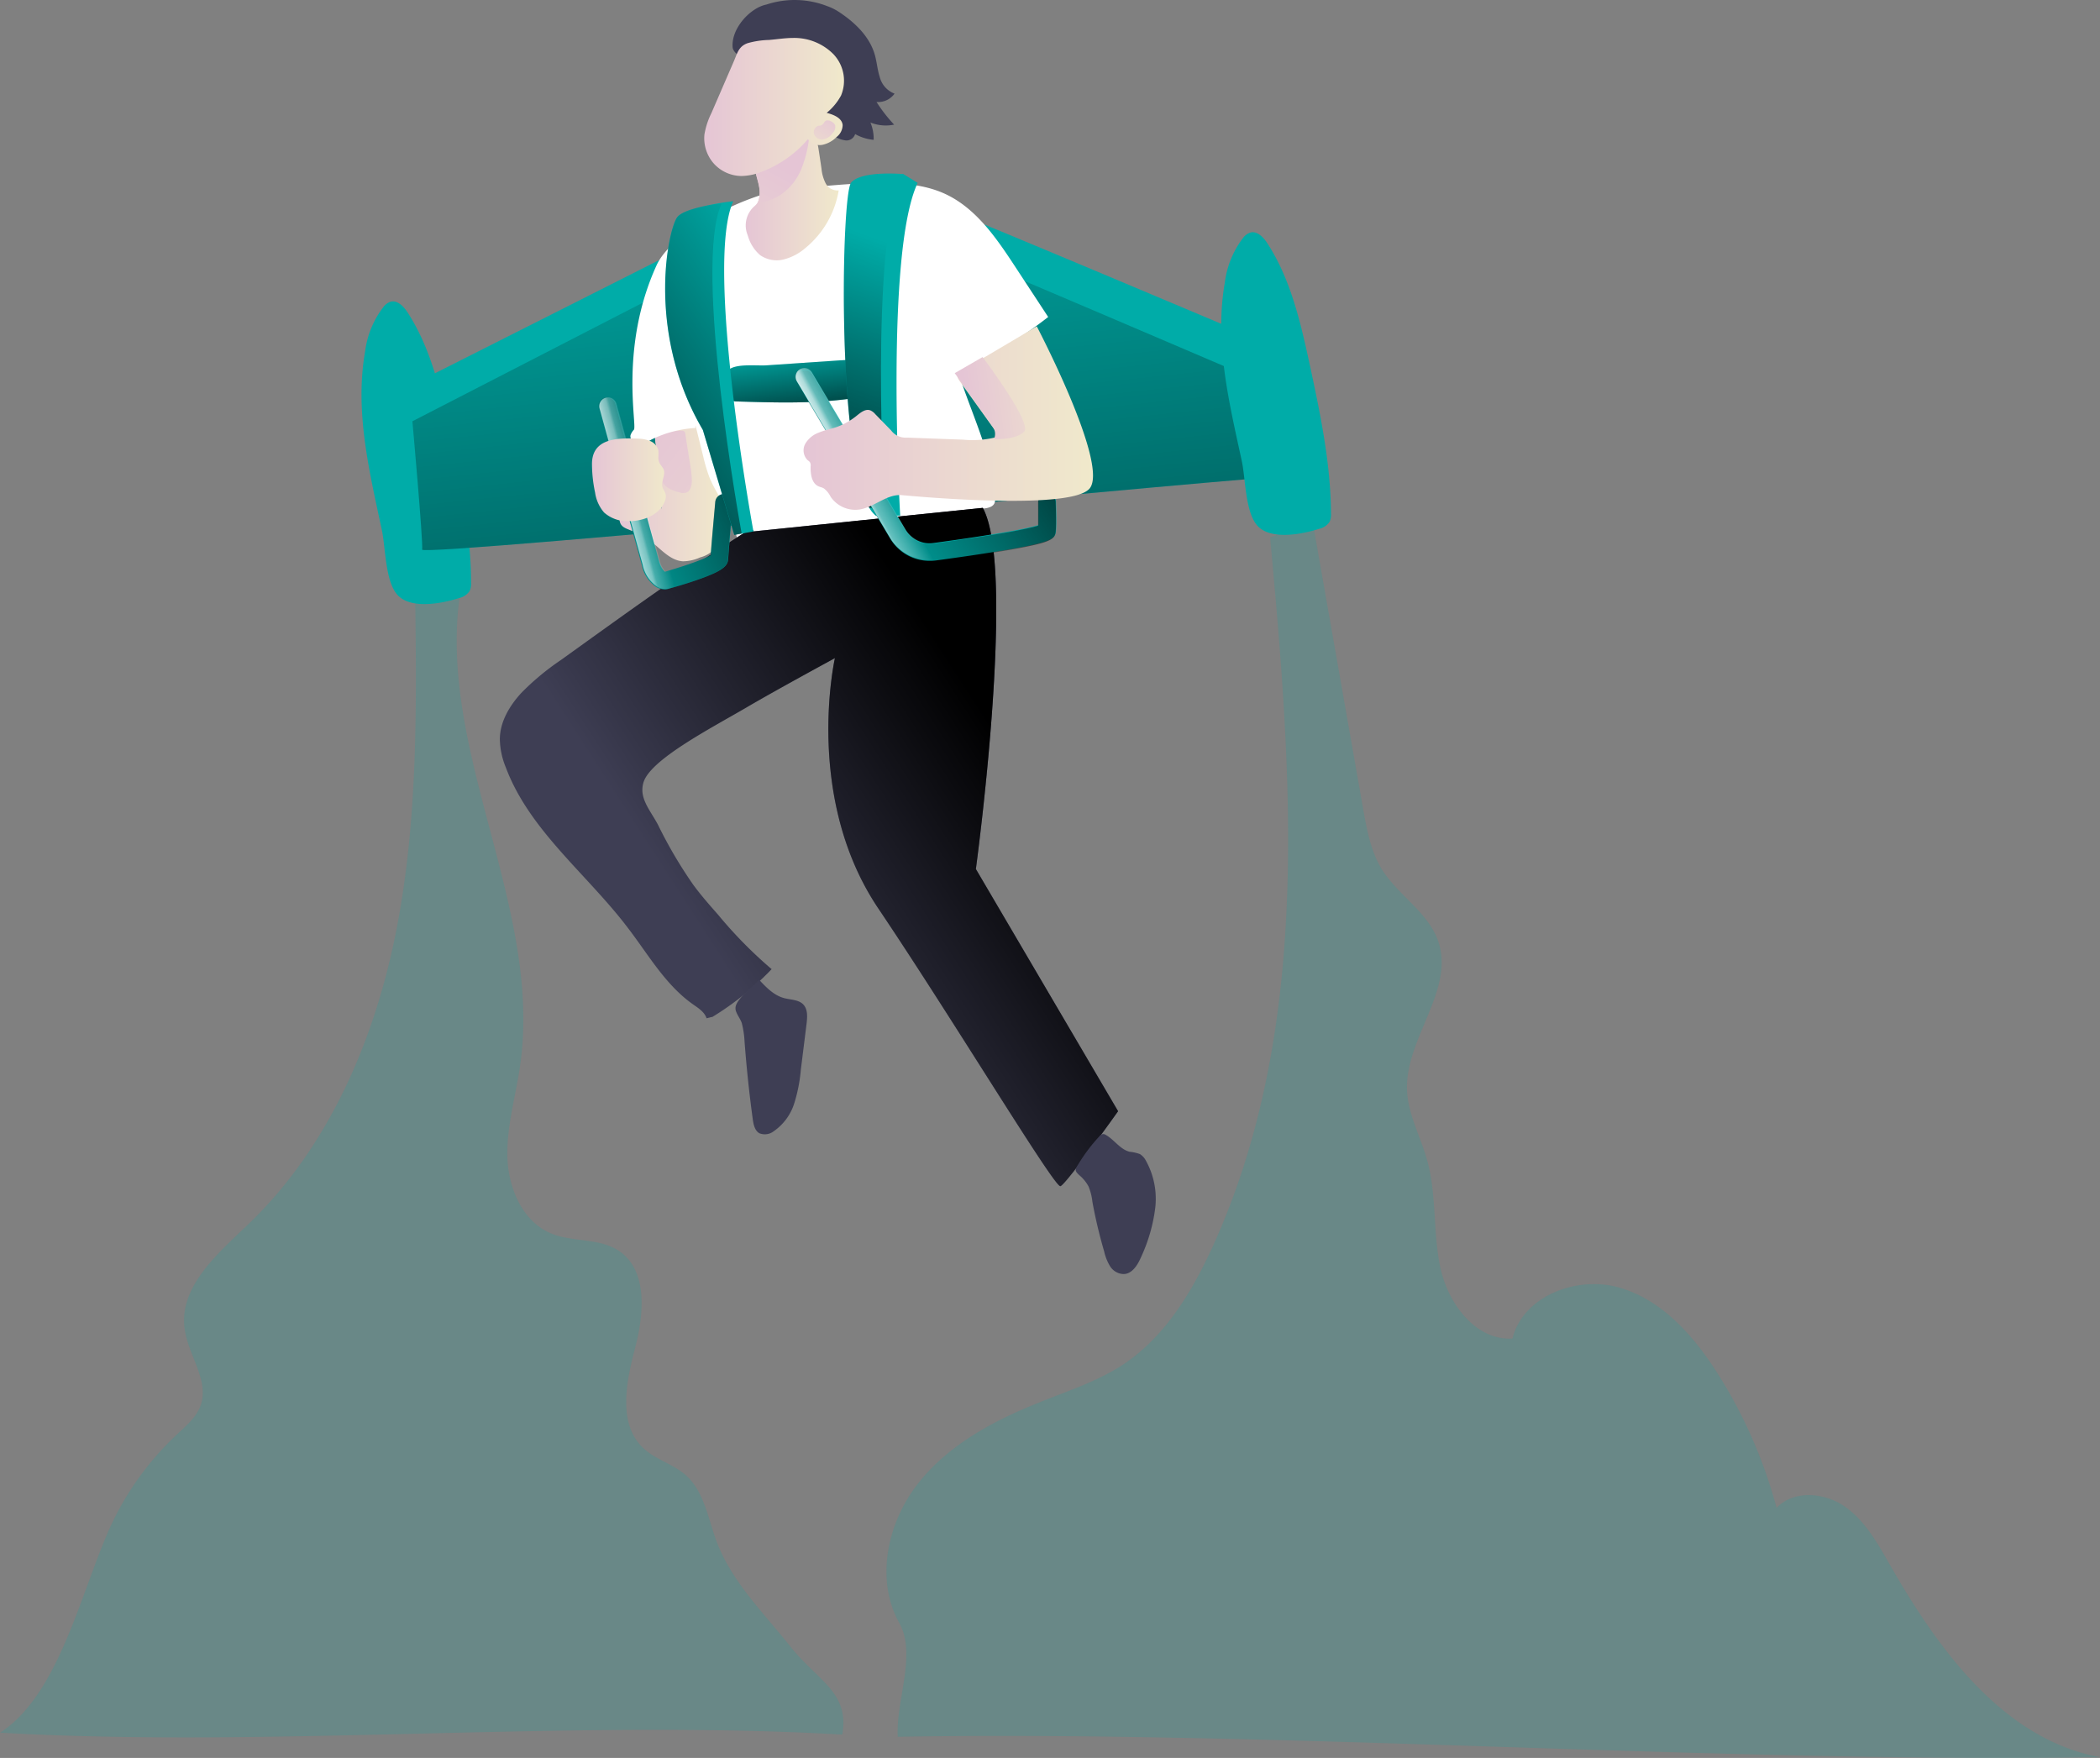 <svg id="Layer_1" data-name="Layer 1" xmlns="http://www.w3.org/2000/svg" xmlns:xlink="http://www.w3.org/1999/xlink" viewBox="0 0 394.08 329.91"><rect x="0" y="0" width="394.08" height="329.91" fill="#808080" stroke="none"/><defs><linearGradient id="linear-gradient" x1="157.63" y1="70.42" x2="179.16" y2="274.11" gradientUnits="userSpaceOnUse"><stop offset="0" stop-opacity="0"/><stop offset="0.99"/></linearGradient><linearGradient id="linear-gradient-2" x1="120.85" y1="136.33" x2="139.87" y2="136.33" gradientUnits="userSpaceOnUse"><stop offset="0" stop-color="#e5c5d5"/><stop offset="0.42" stop-color="#ead4d1"/><stop offset="1" stop-color="#f0e9cb"/></linearGradient><linearGradient id="linear-gradient-3" x1="124.54" y1="125.54" x2="175.65" y2="164.69" xlink:href="#linear-gradient-2"/><linearGradient id="linear-gradient-4" x1="152.61" y1="109.61" x2="155.09" y2="129.8" xlink:href="#linear-gradient"/><linearGradient id="linear-gradient-5" x1="141.14" y1="227.11" x2="198.01" y2="190.43" xlink:href="#linear-gradient"/><linearGradient id="linear-gradient-6" x1="144.54" y1="81.29" x2="161.99" y2="81.29" xlink:href="#linear-gradient-2"/><linearGradient id="linear-gradient-7" x1="151.04" y1="75.67" x2="127.76" y2="119.05" xlink:href="#linear-gradient-2"/><linearGradient id="linear-gradient-8" x1="136.77" y1="64.74" x2="163.05" y2="64.74" xlink:href="#linear-gradient-2"/><linearGradient id="linear-gradient-9" x1="174.12" y1="91.21" x2="151.09" y2="153.92" xlink:href="#linear-gradient"/><linearGradient id="linear-gradient-10" x1="161.18" y1="141.77" x2="211.4" y2="107.22" xlink:href="#linear-gradient"/><linearGradient id="linear-gradient-11" x1="171.33" y1="133.5" x2="163.72" y2="137.58" gradientUnits="userSpaceOnUse"><stop offset="0.02" stop-color="#fff" stop-opacity="0"/><stop offset="0.58" stop-color="#fff" stop-opacity="0.39"/><stop offset="0.68" stop-color="#fff" stop-opacity="0.68"/><stop offset="1" stop-color="#fff"/></linearGradient><linearGradient id="linear-gradient-12" x1="112.99" y1="142.6" x2="163.48" y2="120.02" xlink:href="#linear-gradient"/><linearGradient id="linear-gradient-13" x1="126.59" y1="136.54" x2="121.28" y2="137.95" xlink:href="#linear-gradient-11"/><linearGradient id="linear-gradient-14" x1="115.7" y1="134.65" x2="129.57" y2="134.65" xlink:href="#linear-gradient-2"/><linearGradient id="linear-gradient-15" x1="155.43" y1="123.07" x2="209.72" y2="123.07" xlink:href="#linear-gradient-2"/><linearGradient id="linear-gradient-16" x1="161.16" y1="65.52" x2="155.31" y2="76.41" xlink:href="#linear-gradient-2"/><linearGradient id="linear-gradient-17" x1="157.23" y1="102.03" x2="92.57" y2="145.08" xlink:href="#linear-gradient"/><linearGradient id="linear-gradient-18" x1="185.91" y1="119.92" x2="207.17" y2="117.27" xlink:href="#linear-gradient-2"/></defs><title>Start up</title><path d="M162.67,370.14C164.08,362.2,158,360,153,353.7S142,341.56,139.12,334c-1.65-4.37-2.33-9.45-5.83-12.55-2.36-2.09-5.65-2.9-7.95-5.06-4.83-4.54-3.23-12.4-1.55-18.81s2.42-14.66-3.13-18.28c-3.68-2.39-8.61-1.54-12.66-3.22-5.35-2.24-8-8.49-8.17-14.28s1.56-11.46,2.38-17.2c4.25-29.5-15.38-58.51-11.35-88-2.54-.15-5.81-.4-8.34-.54.27,21,.53,42.17-3.47,62.79s-12.63,40.9-27.78,55.45c-5.81,5.57-13.15,11.81-12,19.78.68,4.9,4.63,9.6,3,14.26-.76,2.15-2.58,3.72-4.25,5.28a55.4,55.4,0,0,0-12.38,16.83c-5.72,12.18-9.7,32-21,39.33C55.39,372.7,111.89,367.2,162.67,370.14Z" transform="translate(-4.61 -44.61)" fill="#00aca8" opacity="0.18" style="isolation:isolate"/><path d="M73.12,110.6a17.23,17.23,0,0,1,3.42-8.35,2.91,2.91,0,0,1,1.31-1c1.31-.39,2.5.85,3.25,2,4.34,6.69,6.18,14.64,7.88,22.43C91,135,93,144.4,93,153.93a3.25,3.25,0,0,1-.25,1.58,3.22,3.22,0,0,1-2,1.34c-3.13,1-9.24,2.24-11.69-.75-2.17-2.65-2.11-8.85-2.79-12C73.93,133.11,71.15,121.83,73.12,110.6Z" transform="translate(-4.61 -44.61)" fill="#00aca8"/><path d="M183.46,84.4c1.21.2,61.65,25.76,61.65,25.76s1.41,24.46,1.21,23.85S83.62,149.17,83.83,147.76,81.6,117,81.6,117l52.85-26.68Z" transform="translate(-4.61 -44.61)" fill="#00aca8"/><path d="M179.83,90.27c1.21.21,62.71,26.58,62.71,26.58s4,17.77,3.78,17.16S83.62,149.17,83.83,147.76,82,123.67,82,123.67l53-27.28Z" transform="translate(-4.61 -44.61)" fill="url(#linear-gradient)"/><path d="M126.89,146.32c1.85,1.44,3.53,3.49,5.88,3.63a8.1,8.1,0,0,0,3.25-.74,5.55,5.55,0,0,0,3.17-2.18,5.15,5.15,0,0,0,.45-1.7,28.51,28.51,0,0,0-2.2-15.17c-.74-1.68-.33-6.53-2-7.33s-5,2.58-6.85,2.85a1.74,1.74,0,0,0-.54.15c-.6.33-.55,1.19-.43,1.86a65.35,65.35,0,0,1,1.08,12.48c-.11-1.38-1.7-2.18-3.08-2.17-2.16,0-5.53,2.1-4.63,4.72.31.88,1.25,1.11,2,1.44A17.42,17.42,0,0,1,126.89,146.32Z" transform="translate(-4.61 -44.61)" fill="url(#linear-gradient-2)"/><path d="M132.26,137.06a2,2,0,0,0,1.12,0c.77-.27,1-1.23,1.06-2a17.48,17.48,0,0,0-.3-3.14L133.2,126a.69.69,0,0,0-.13-.38.73.73,0,0,0-.58-.18,13.79,13.79,0,0,0-5,1l.54,4.33a2,2,0,0,0,.13.58,5.33,5.33,0,0,0,.31.51c.7,1.1,0,2.41.62,3.44S131.27,136.82,132.26,137.06Z" transform="translate(-4.61 -44.61)" fill="url(#linear-gradient-3)"/><path d="M148.45,45.46a16.87,16.87,0,0,1,11.4.3A10.34,10.34,0,0,1,162.27,47c2.87,1.93,5.51,4.5,6.48,7.81.41,1.39.5,2.87.95,4.25a4.51,4.51,0,0,0,2.78,3.12,3.78,3.78,0,0,1-3.38,1.57A28.28,28.28,0,0,0,172.4,68a7.7,7.7,0,0,1-4.45-.4,7.86,7.86,0,0,1,.61,3.25,8.58,8.58,0,0,1-3.48-1.08,1.69,1.69,0,0,1-1.8,1.19,5.09,5.09,0,0,1-2.18-.84l-3.42-2a29.53,29.53,0,0,1-7.1-5.15,22.83,22.83,0,0,1-3.19-4.71c-.81-1.5-5.17-3.05-5.3-4.79C141.82,49.9,145.43,46.05,148.45,45.46Z" transform="translate(-4.61 -44.61)" fill="#3e3e54"/><path d="M135.15,124.52l1.45,5.85a31.62,31.62,0,0,0,1.1,3.71c1.43,3.65,4.28,6.74,5,10.59.13.65.27,1.42.88,1.68a1.92,1.92,0,0,0,1.16,0c3.6-.8,7.35-.36,11-.7a61.13,61.13,0,0,0,8.13-1.59,177.09,177.09,0,0,1,25.17-4c.86-.08,1.89-.26,2.21-1.06a2.21,2.21,0,0,0,.09-1c-.49-7.69-4-14.79-6.43-22.1a1.38,1.38,0,0,1,.88-2,93.56,93.56,0,0,0,15.52-9.8l-6.14-9.36c-3.55-5.42-7.42-11.12-13.33-13.8-3.69-1.66-7.84-2-11.88-2-4.35,0-8.69.41-13,.8a46.39,46.39,0,0,0-8.15,1.06c-7.31,2-18.38,7.83-21,13.62-7,15.37-3.61,29.94-4.24,30.83a3,3,0,0,0-.63,1c-.21.82.67,1.59,1.51,1.63a5,5,0,0,0,2.39-.77,21.56,21.56,0,0,1,8.29-2.18C135.09,125.12,135.09,124.29,135.15,124.52Z" transform="translate(-4.61 -44.61)" fill="#fff"/><path d="M165.74,112a44.32,44.32,0,0,1-.31,5.87,1.89,1.89,0,0,1-.31,1,2.45,2.45,0,0,1-1.62.64c-6.82.87-13.74.65-20.63.44a2.14,2.14,0,0,1-.87-.16,1.6,1.6,0,0,1-.66-.79c-.63-1.34-1.42-4,.14-5.09s5.22-.62,7-.74Z" transform="translate(-4.61 -44.61)" fill="#00aca8"/><path d="M165.74,112a44.32,44.32,0,0,1-.31,5.87,1.89,1.89,0,0,1-.31,1,2.45,2.45,0,0,1-1.62.64c-6.82.87-13.74.65-20.63.44a2.14,2.14,0,0,1-.87-.16,1.6,1.6,0,0,1-.66-.79c-.63-1.34-1.42-4,.14-5.09s5.22-.62,7-.74Z" transform="translate(-4.61 -44.61)" fill="url(#linear-gradient-4)"/><path d="M146,144.34c0-.47-.73-.38-1.12-.13-12,7.64-23.48,16-35,24.26a47.92,47.92,0,0,0-7.47,6.21c-2.2,2.41-4,5.43-4,8.69a14.43,14.43,0,0,0,1.1,5.21c4.44,11.88,15.2,20,22.89,30.12,3.84,5,7.07,10.75,12.25,14.39,1,.71,2.15,1.42,2.54,2.59-.12.12,1.17-.31,1.05-.19a54.55,54.55,0,0,0,11.17-9,82.14,82.14,0,0,1-10-10.16c-1.64-1.86-3.28-3.72-4.74-5.72a84.74,84.74,0,0,1-6.56-11.16c-1.45-2.78-3.64-5-2.75-8,1.27-4.29,12.65-10.17,19.2-14,6.34-3.72,17-9.46,16.73-9.34,0,0-5.91,26.12,8.15,47s33.09,52.47,34.17,52.11,10.82-14.07,10.82-14.07l-26.69-45.45s7.66-56.21,1.3-67.78Z" transform="translate(-4.61 -44.61)" fill="#3e3e54"/><path d="M146,144.34c0-.47-.73-.38-1.12-.13-12,7.64-23.48,16-35,24.26a47.92,47.92,0,0,0-7.47,6.21c-2.2,2.41-4,5.43-4,8.69a14.43,14.43,0,0,0,1.1,5.21c4.44,11.88,15.2,20,22.89,30.12,3.84,5,7.07,10.75,12.25,14.39,1,.71,2.15,1.42,2.54,2.59-.12.12,1.17-.31,1.05-.19a54.55,54.55,0,0,0,11.17-9,82.14,82.14,0,0,1-10-10.16c-1.64-1.86-3.28-3.72-4.74-5.72a84.74,84.74,0,0,1-6.56-11.16c-1.45-2.78-3.64-5-2.75-8,1.27-4.29,12.65-10.17,19.2-14,6.34-3.72,17-9.46,16.73-9.34,0,0-5.91,26.12,8.15,47s33.09,52.47,34.17,52.11,10.82-14.07,10.82-14.07l-26.69-45.45s7.66-56.21,1.3-67.78Z" transform="translate(-4.61 -44.61)" fill="url(#linear-gradient-5)"/><path d="M144.33,240.05q.55,7.32,1.54,14.6c.14,1,.38,2.17,1.27,2.65a2.74,2.74,0,0,0,2.68-.4,10,10,0,0,0,3.81-5.14,29.22,29.22,0,0,0,1.26-6.37l1.08-8.67c.15-1.26.25-2.7-.63-3.61s-2.36-.86-3.6-1.19c-1.9-.51-3.34-2-4.68-3.44-1.08,1.25-4.5,3.71-4.43,5.37,0,.89.94,1.93,1.19,2.8A17,17,0,0,1,144.33,240.05Z" transform="translate(-4.61 -44.61)" fill="#3e3e54"/><path d="M208.88,267.27a10.13,10.13,0,0,1,.72,2.84,90.31,90.31,0,0,0,2.21,9.33,9.11,9.11,0,0,0,1.11,2.8,3.09,3.09,0,0,0,2.51,1.47c1.68,0,2.73-1.8,3.38-3.34a30.91,30.91,0,0,0,2.58-9,14.74,14.74,0,0,0-1.78-9,3.12,3.12,0,0,0-1.08-1.17,7.72,7.72,0,0,0-1.94-.44c-1.78-.44-2.86-2.25-4.45-3.15a.92.92,0,0,0-.52-.17,1.14,1.14,0,0,0-.73.45,32.16,32.16,0,0,0-3.8,5c-.73,1.19-.94,1.35.09,2.29A7.21,7.21,0,0,1,208.88,267.27Z" transform="translate(-4.61 -44.61)" fill="#3e3e54"/><path d="M234.46,97.62a17.35,17.35,0,0,1,3.41-8.35,2.93,2.93,0,0,1,1.32-1c1.31-.4,2.5.85,3.25,2,4.34,6.68,6.18,14.64,7.88,22.43,2,9.31,4,18.72,4.06,28.25a3.31,3.31,0,0,1-.25,1.57,3.17,3.17,0,0,1-2,1.34c-3.13,1-9.25,2.24-11.69-.74-2.17-2.66-2.11-8.85-2.8-12C235.26,120.13,232.48,108.85,234.46,97.62Z" transform="translate(-4.61 -44.61)" fill="#00aca8"/><path d="M398.69,374.38c-18.18-3.36-30.37-20.21-39.52-36.27-2.29-4-4.65-8.21-8.46-10.82s-9.55-3.06-12.71.31a90.86,90.86,0,0,0-11.13-25.33c-4.46-7-10.36-13.69-18.33-16s-18.1,1.51-20.11,9.55c-6.82.4-12-6.45-13.48-13.11s-.69-13.71-2.51-20.29c-1.21-4.41-3.58-8.57-3.79-13.13-.43-9.72,9-18.83,5.86-28-1.87-5.5-7.62-8.69-10.65-13.64-2-3.31-2.74-7.24-3.42-11.07l-9.63-54.75c-2.34.55-5.52,3.06-7.86,3.61,4.14,44.87,7.91,92.13-10.78,133.13-3.86,8.46-8.88,16.79-16.61,22-4.81,3.22-10.4,5-15.78,7.18-8.66,3.43-17.22,8-22.95,15.34s-8,18-3.45,26.13c3.29,5.89-.69,14.6-.3,21.33C244.71,369.34,327.06,375.5,398.69,374.38Z" transform="translate(-4.61 -44.61)" fill="#00aca8" opacity="0.18" style="isolation:isolate"/><path d="M162,80.34a17.76,17.76,0,0,1-6.22,10.79,10,10,0,0,1-4.1,2.17,5.43,5.43,0,0,1-4.44-.82A7.42,7.42,0,0,1,145,89c-.09-.25-.18-.51-.26-.76a4.79,4.79,0,0,1,1.52-5,3,3,0,0,0,.51-.6,2.1,2.1,0,0,0,.2-.49c.62-2.2-.45-3.89-.66-5.8a3.61,3.61,0,0,1,1.22-2.7,13.56,13.56,0,0,1,6.82-4.37,3.52,3.52,0,0,1,1.07-.12c2.18.1,2.58,2,2.82,3.58.18,1.18.36,2.35.53,3.53a7.56,7.56,0,0,0,.8,2.78A2.52,2.52,0,0,0,162,80.34Z" transform="translate(-4.61 -44.61)" fill="url(#linear-gradient-6)"/><path d="M156.51,69.74a22.12,22.12,0,0,1-1.66,6.91c-2.73,5.92-8.06,6-8.06,6a2.1,2.1,0,0,0,.2-.49c.62-2.2-.45-3.89-.66-5.8Z" transform="translate(-4.61 -44.61)" fill="url(#linear-gradient-7)"/><path d="M138.1,65.86a14.2,14.2,0,0,0-1.3,4,7.17,7.17,0,0,0,1.75,5.43,7.07,7.07,0,0,0,5.2,2.35,10.52,10.52,0,0,0,3.78-.79,21.32,21.32,0,0,0,8.69-6.12,2.75,2.75,0,0,0,2.72,1.06,5.29,5.29,0,0,0,2.66-1.47,2.88,2.88,0,0,0,1.14-2.24c-.13-1.33-1.68-1.95-3-2.29a10.83,10.83,0,0,0,2.7-3.26,7.23,7.23,0,0,0-1.42-7.74,10.34,10.34,0,0,0-7.53-3.06c-1.53,0-3.05.25-4.58.38a16.1,16.1,0,0,0-4,.6c-1.69.6-1.92,1.85-2.59,3.4Z" transform="translate(-4.61 -44.61)" fill="url(#linear-gradient-8)"/><path d="M173.54,141.38h-4.61a5.46,5.46,0,0,1-1.21-1.5c-6.13-10.6-5.23-58.86-3.39-61,1.63-1.94,7.41-1.75,9.2-1.64l.54,0,2.75,1.69C170.62,92.05,173.54,141.38,173.54,141.38Z" transform="translate(-4.61 -44.61)" fill="#00aca8"/><path d="M170.62,139.88h-2.9c-6.13-10.6-5.23-58.86-3.39-61,1.63-1.94,7.41-1.75,9.2-1.64l.36.22C167.69,90.54,170.62,139.88,170.62,139.88Z" transform="translate(-4.61 -44.61)" fill="url(#linear-gradient-9)"/><path d="M179,149.86a8.57,8.57,0,0,1-7.35-4.19l-17.46-29.31a1.65,1.65,0,0,1,2.83-1.69L174.53,144a5.23,5.23,0,0,0,5.23,2.52c11.93-1.61,17.88-2.77,19.72-3.37,0-1.36,0-3.46,0-4.3a1.65,1.65,0,1,1,3.3-.12c0,.41.13,4,0,5.52s-.92,2.1-9.2,3.54c-4.38.76-9.67,1.51-13.33,2A9,9,0,0,1,179,149.86Z" transform="translate(-4.61 -44.61)" fill="#00aca8"/><path d="M129.39,155.22a3.26,3.26,0,0,1-1.6-.43,6.48,6.48,0,0,1-2.73-4.16l-8.1-29.3a1.65,1.65,0,1,1,3.19-.88l8.09,29.3c.42,1.52,1,2.07,1.17,2.16,5.34-1.56,7.78-2.61,8.58-3.09.17-2.42.83-9.64.86-10a1.65,1.65,0,0,1,3.29.3c-.28,3.1-.83,9.26-.88,10.38-.06,1.36-1.2,2.22-4.7,3.54-2.07.77-4.55,1.53-6.27,2A3.11,3.11,0,0,1,129.39,155.22Z" transform="translate(-4.61 -44.61)" fill="#00aca8"/><path d="M179,150a8.54,8.54,0,0,1-7.35-4.18l-17.47-29.31A1.65,1.65,0,0,1,157,114.8l17.47,29.31a5.26,5.26,0,0,0,5.22,2.52c11.94-1.61,17.89-2.77,19.73-3.37,0-1.36,0-3.46,0-4.31a1.65,1.65,0,0,1,3.3-.11c0,.41.14,4,0,5.52s-.92,2.1-9.2,3.54c-4.39.76-9.67,1.51-13.33,2A7.63,7.63,0,0,1,179,150Z" transform="translate(-4.61 -44.61)" fill="url(#linear-gradient-10)"/><path d="M179,149.73a8.56,8.56,0,0,1-7.35-4.18l-17.46-29.31a1.65,1.65,0,1,1,2.83-1.69l17.47,29.3a5.26,5.26,0,0,0,5.23,2.53c11.93-1.62,17.88-2.78,19.72-3.38,0-1.36,0-3.45,0-4.3A1.65,1.65,0,0,1,201,137a1.67,1.67,0,0,1,1.71,1.6c0,.4.13,4,0,5.52s-.92,2.09-9.2,3.53c-4.38.76-9.67,1.51-13.33,2A9,9,0,0,1,179,149.73Z" transform="translate(-4.61 -44.61)" fill="url(#linear-gradient-11)"/><path d="M129.36,155.22a3.23,3.23,0,0,1-1.6-.43,6.53,6.53,0,0,1-2.74-4.16l-8.09-29.3a1.65,1.65,0,1,1,3.18-.88l8.1,29.3a3.73,3.73,0,0,0,1.16,2.16c5.35-1.56,7.79-2.61,8.59-3.09.17-2.42.83-9.64.86-10a1.65,1.65,0,0,1,3.29.3c-.28,3.1-.84,9.26-.88,10.38-.06,1.36-1.2,2.22-4.71,3.54-2.06.77-4.54,1.53-6.26,2A3.11,3.11,0,0,1,129.36,155.22Z" transform="translate(-4.61 -44.61)" fill="url(#linear-gradient-12)"/><g opacity="0.69" style="isolation:isolate"><path d="M129.55,155.16a3.26,3.26,0,0,1-1.6-.43,6.56,6.56,0,0,1-2.74-4.16l-8.09-29.31a1.65,1.65,0,0,1,3.18-.88l8.1,29.31a3.78,3.78,0,0,0,1.16,2.16c5.35-1.57,7.79-2.61,8.59-3.1.17-2.42.83-9.64.86-10a1.65,1.65,0,1,1,3.29.3c-.28,3.1-.84,9.26-.88,10.38-.06,1.36-1.2,2.22-4.7,3.53-2.07.78-4.55,1.54-6.27,2A3.11,3.11,0,0,1,129.55,155.16Z" transform="translate(-4.61 -44.61)" fill="url(#linear-gradient-13)"/></g><path d="M124.41,126.94a6.05,6.05,0,0,1,2.27.46,2.53,2.53,0,0,1,1.46,1.7c.14.71-.12,1.47.13,2.15s.72,1,.9,1.54c.34,1-.54,2.16-.25,3.21.13.47.48.86.6,1.34a2.18,2.18,0,0,1-.16,1.35c-1,2.6-4.14,3.8-6.94,3.72a6.45,6.45,0,0,1-4.46-1.63,7.32,7.32,0,0,1-1.68-3.74,26.13,26.13,0,0,1-.58-5.29C115.66,126.85,120.44,126.75,124.41,126.94Z" transform="translate(-4.61 -44.61)" fill="url(#linear-gradient-14)"/><path d="M199.16,105.84s13.78,26.28,9.86,30.52-35.29,1.16-35.29,1.16c-2.85-.14-5.09,2.33-7.91,2.72a5.6,5.6,0,0,1-5.34-2.41,4.36,4.36,0,0,0-1.29-1.58c-.3-.17-.66-.23-1-.38-1.28-.6-1.5-2.32-1.46-3.74a1.25,1.25,0,0,0-.14-.79,1.59,1.59,0,0,0-.39-.34,2.58,2.58,0,0,1-.49-3.08,4.82,4.82,0,0,1,2.55-2.12c1-.43,2.15-.65,3.21-1a12.7,12.7,0,0,0,3.89-2.16c.76-.62,1.69-1.38,2.61-1a2.55,2.55,0,0,1,.87.67l3,3.08a3.4,3.4,0,0,0,3,1.35l10.51.38a18.2,18.2,0,0,0,6.79-.62l-7.44-10.36c-.27-.38-.55-.85-.36-1.28a1.36,1.36,0,0,1,.58-.53C189.73,111.4,194.41,108.72,199.16,105.84Z" transform="translate(-4.61 -44.61)" fill="url(#linear-gradient-15)"/><path d="M159.65,67.24a1.09,1.09,0,0,1,.84.11,1.52,1.52,0,0,1,.84.77,1.66,1.66,0,0,1-.5,1.51,2.8,2.8,0,0,1-1.94,1.18,1.58,1.58,0,0,1-1.5-1,1.26,1.26,0,0,1,.72-1.57c.29-.08.54,0,.81-.22S159.31,67.38,159.65,67.24Z" transform="translate(-4.61 -44.61)" fill="url(#linear-gradient-16)"/><path d="M146,144.34l-2.23.41-1.38.25-5.89-19.7c-10.81-18.38-6.47-38-4.76-40,.7-.83,2.64-1.47,4.66-1.93a53.63,53.63,0,0,1,5.81-1C136.8,94.29,146,144.34,146,144.34Z" transform="translate(-4.61 -44.61)" fill="#00aca8"/><path d="M143.79,144.75l-1.38.25-5.89-19.7c-10.81-18.38-6.47-38-4.76-40,.7-.83,2.64-1.47,4.66-1.93s3.59-.52,3.59-.52C134.66,94.56,143.53,143.34,143.79,144.75Z" transform="translate(-4.61 -44.61)" fill="url(#linear-gradient-17)"/><path d="M189,111.62s9.39,12.4,7.8,14-5.67,1.41-5.67,1.41a2.31,2.31,0,0,0-.27-2.39c-.89-1.33-7.09-10-7.09-10Z" transform="translate(-4.61 -44.61)" fill="url(#linear-gradient-18)"/></svg>